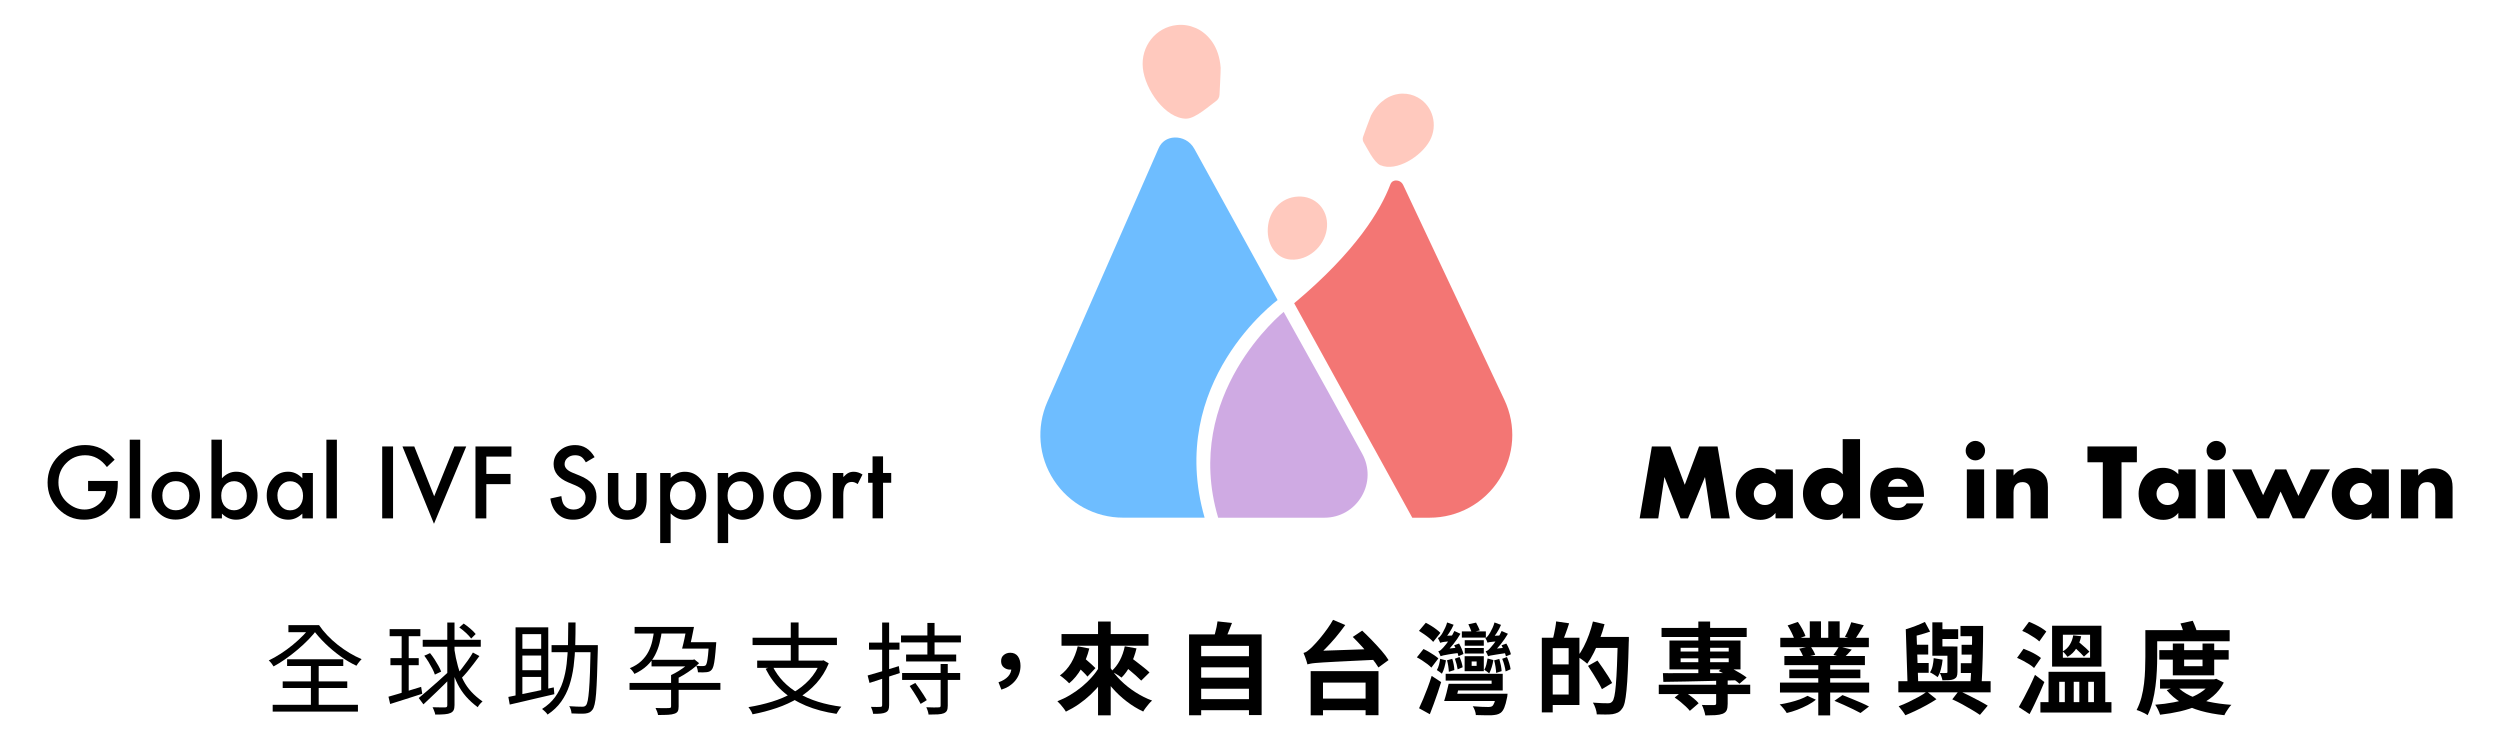 <svg xmlns="http://www.w3.org/2000/svg" id="Layer_1" data-name="Layer 1" viewBox="0 0 477.1 143.53"><defs><style>      .cls-1 {        fill: #6ebdff;      }      .cls-2 {        fill: #ffc9be;      }      .cls-3 {        fill: #f37674;      }      .cls-4 {        fill: #cfaae3;      }    </style></defs><g><path d="M16.81,91.78h5.67v.45c0,1.03-.12,1.94-.36,2.74-.24.74-.64,1.42-1.2,2.06-1.27,1.43-2.9,2.15-4.86,2.15s-3.56-.69-4.93-2.08c-1.37-1.39-2.05-3.06-2.05-5.01s.7-3.68,2.09-5.07c1.39-1.39,3.09-2.09,5.09-2.09,1.07,0,2.08.22,3,.66.89.44,1.76,1.15,2.62,2.13l-1.48,1.41c-1.13-1.5-2.5-2.25-4.12-2.25-1.45,0-2.67.5-3.65,1.5-.98.98-1.48,2.22-1.48,3.7s.55,2.79,1.64,3.78c1.03.92,2.14,1.38,3.33,1.38,1.02,0,1.93-.34,2.75-1.03.81-.69,1.26-1.52,1.36-2.49h-3.42v-1.95Z"></path><path d="M26.76,83.91v15.02h-2v-15.02h2Z"></path><path d="M28.94,94.53c0-1.25.45-2.31,1.34-3.19s1.99-1.32,3.27-1.32,2.39.44,3.29,1.32c.89.88,1.33,1.97,1.33,3.25s-.45,2.39-1.34,3.26c-.9.87-2.01,1.31-3.32,1.31s-2.38-.44-3.26-1.33c-.88-.88-1.32-1.98-1.32-3.31ZM30.98,94.57c0,.87.23,1.55.69,2.05.47.51,1.1.76,1.88.76s1.41-.25,1.88-.76c.47-.51.7-1.18.7-2.02s-.23-1.52-.7-2.02c-.47-.51-1.1-.76-1.88-.76s-1.39.25-1.86.76c-.47.51-.71,1.17-.71,1.97Z"></path><path d="M42.35,83.91v7.36c.8-.83,1.71-1.25,2.72-1.25,1.17,0,2.14.43,2.92,1.31.78.87,1.16,1.95,1.16,3.24s-.39,2.44-1.17,3.31c-.78.87-1.76,1.3-2.94,1.3-1,0-1.9-.38-2.69-1.16v.91h-2v-15.02h2ZM47.1,94.66c0-.83-.23-1.51-.68-2.03-.46-.53-1.03-.8-1.72-.8-.73,0-1.33.26-1.8.77-.46.51-.68,1.17-.68,1.99s.22,1.52.68,2.02c.45.52,1.04.77,1.78.77.69,0,1.27-.26,1.73-.77.46-.52.69-1.17.69-1.96Z"></path><path d="M57.7,90.27h2.01v8.66h-2.01v-.91c-.82.77-1.71,1.16-2.66,1.16-1.2,0-2.19-.43-2.97-1.3-.78-.88-1.17-1.99-1.17-3.31s.39-2.38,1.17-3.25c.78-.87,1.75-1.3,2.92-1.3,1.01,0,1.91.42,2.71,1.25v-1.01ZM52.95,94.57c0,.83.22,1.5.67,2.03.46.53,1.03.79,1.72.79.74,0,1.34-.25,1.8-.76.46-.53.69-1.2.69-2.01s-.23-1.48-.69-2.01c-.46-.52-1.05-.77-1.78-.77-.69,0-1.26.26-1.73.78-.46.53-.69,1.18-.69,1.96Z"></path><path d="M64.29,83.91v15.02h-2v-15.02h2Z"></path><path d="M75.01,85.2v13.73h-2.07v-13.73h2.07Z"></path><path d="M79.06,85.2l3.8,9.51,3.85-9.51h2.27l-6.16,14.76-6.02-14.76h2.27Z"></path><path d="M97.59,87.14h-4.78v3.3h4.62v1.95h-4.62v6.54h-2.07v-13.73h6.86v1.95Z"></path><path d="M113.48,87.24l-1.68.99c-.31-.54-.61-.9-.9-1.07-.3-.19-.68-.28-1.15-.28-.58,0-1.05.16-1.43.49-.38.32-.57.72-.57,1.21,0,.67.5,1.21,1.49,1.62l1.37.56c1.12.45,1.93,1,2.45,1.65.52.65.77,1.45.77,2.39,0,1.26-.42,2.31-1.26,3.13-.85.83-1.9,1.25-3.16,1.25s-2.18-.35-2.95-1.06c-.76-.71-1.24-1.7-1.43-2.98l2.1-.46c.09.81.26,1.36.5,1.67.43.59,1.05.89,1.87.89.65,0,1.18-.22,1.61-.65.43-.43.64-.98.64-1.64,0-.27-.04-.51-.11-.73-.07-.22-.19-.43-.35-.61-.16-.19-.36-.36-.61-.52s-.54-.32-.89-.47l-1.32-.55c-1.88-.79-2.82-1.96-2.82-3.49,0-1.03.39-1.89,1.18-2.59.79-.7,1.77-1.05,2.94-1.05,1.58,0,2.82.77,3.71,2.31Z"></path><path d="M118.01,90.27v4.97c0,1.43.57,2.15,1.7,2.15s1.7-.72,1.7-2.15v-4.97h2v5.02c0,.69-.09,1.29-.26,1.8-.17.45-.45.86-.86,1.22-.68.59-1.54.88-2.58.88s-1.89-.29-2.57-.88c-.42-.36-.71-.77-.88-1.22-.16-.4-.25-1-.25-1.8v-5.02h2Z"></path><path d="M127.99,103.64h-2v-13.37h2v.94c.79-.79,1.68-1.18,2.69-1.18,1.19,0,2.17.44,2.94,1.32.78.87,1.17,1.97,1.17,3.3s-.39,2.38-1.17,3.25c-.77.86-1.74,1.29-2.92,1.29-1.01,0-1.92-.41-2.72-1.22v5.68ZM132.75,94.65c0-.83-.23-1.51-.68-2.03-.46-.53-1.03-.79-1.73-.79-.74,0-1.33.25-1.79.76s-.69,1.18-.69,2.01.23,1.48.69,2.01c.45.52,1.04.77,1.78.77.69,0,1.27-.26,1.72-.78.46-.52.69-1.17.69-1.96Z"></path><path d="M138.96,103.64h-2v-13.37h2v.94c.79-.79,1.68-1.18,2.69-1.18,1.19,0,2.17.44,2.94,1.32.78.87,1.17,1.97,1.17,3.3s-.39,2.38-1.16,3.25c-.77.86-1.74,1.29-2.92,1.29-1.01,0-1.92-.41-2.72-1.22v5.68ZM143.72,94.65c0-.83-.23-1.51-.68-2.03-.46-.53-1.03-.79-1.72-.79-.74,0-1.33.25-1.79.76s-.68,1.18-.68,2.01.23,1.48.68,2.01c.45.52,1.04.77,1.78.77.69,0,1.26-.26,1.72-.78.46-.52.69-1.17.69-1.96Z"></path><path d="M147.53,94.53c0-1.25.45-2.31,1.34-3.19s1.99-1.32,3.27-1.32,2.39.44,3.29,1.32c.89.88,1.33,1.97,1.33,3.25s-.45,2.39-1.34,3.26c-.9.87-2.01,1.31-3.32,1.31s-2.38-.44-3.26-1.33c-.88-.88-1.32-1.98-1.32-3.31ZM149.57,94.57c0,.87.23,1.55.69,2.05.47.51,1.1.76,1.88.76s1.41-.25,1.88-.76c.47-.51.7-1.18.7-2.02s-.23-1.52-.7-2.02c-.47-.51-1.1-.76-1.88-.76s-1.39.25-1.86.76c-.47.51-.71,1.17-.71,1.97Z"></path><path d="M158.94,90.27h2v.77c.37-.38.69-.65.98-.79.29-.15.63-.22,1.03-.22.53,0,1.08.17,1.65.52l-.92,1.83c-.38-.27-.75-.41-1.11-.41-1.09,0-1.64.82-1.64,2.47v4.49h-2v-8.66Z"></path><path d="M168.52,92.13v6.79h-2v-6.79h-.85v-1.87h.85v-3.17h2v3.17h1.56v1.87h-1.56Z"></path><path d="M312.91,98.93l2.33-13.73h3.53l2.75,7.32,2.73-7.32h3.53l2.33,13.73h-3.55l-1.18-7.9-3.24,7.9h-1.42l-3.08-7.9-1.18,7.9h-3.55Z"></path><path d="M338.84,89.58h3.31v9.34h-3.31v-1.04c-.7.89-1.66,1.33-2.86,1.33-.68,0-1.3-.13-1.88-.37s-1.07-.6-1.49-1.05c-.42-.45-.76-.98-.99-1.58s-.36-1.27-.36-1.99c0-.67.12-1.3.35-1.9s.55-1.13.97-1.58c.41-.45.9-.8,1.47-1.07s1.2-.39,1.89-.39c1.17,0,2.13.41,2.9,1.22v-.93ZM334.69,94.23c0,.3.05.59.16.85.11.26.26.49.45.68.19.2.41.35.67.46.26.11.54.16.85.16s.57-.05.83-.16c.26-.11.49-.26.67-.46.19-.19.34-.42.45-.67.12-.25.17-.53.17-.82s-.06-.57-.17-.83c-.11-.26-.27-.49-.45-.68-.19-.19-.41-.35-.67-.45-.26-.11-.54-.16-.83-.16s-.59.05-.85.16c-.26.11-.49.26-.67.45-.19.2-.34.42-.45.67-.11.25-.16.52-.16.81Z"></path><path d="M351.66,83.81h3.31v15.12h-3.31v-1.04c-.7.89-1.66,1.33-2.86,1.33-.68,0-1.3-.13-1.88-.38s-1.07-.61-1.49-1.06c-.42-.45-.76-.98-.99-1.58s-.36-1.26-.36-1.97.11-1.3.34-1.9.54-1.13.96-1.58c.41-.45.91-.8,1.48-1.07s1.21-.39,1.9-.39c1.17,0,2.13.41,2.9,1.22v-6.7ZM347.51,94.23c0,.3.05.59.16.85.11.26.26.49.45.68.19.2.41.35.67.46.26.11.54.16.85.16s.57-.05.83-.16c.26-.11.49-.26.67-.46.19-.19.34-.42.45-.67.12-.25.17-.53.17-.82s-.06-.57-.17-.83c-.11-.26-.27-.49-.45-.68-.19-.19-.41-.35-.67-.45-.26-.11-.54-.16-.83-.16s-.57.05-.83.16c-.26.11-.49.26-.67.45-.19.2-.34.42-.46.67-.11.25-.17.52-.17.81Z"></path><path d="M360.24,94.81c0,1.42.67,2.13,2,2.13.72,0,1.26-.29,1.62-.87h3.19c-.64,2.14-2.25,3.21-4.83,3.21-.79,0-1.51-.12-2.17-.36s-1.22-.57-1.68-1.01c-.47-.44-.83-.96-1.08-1.57-.25-.61-.38-1.29-.38-2.04s.12-1.48.36-2.1c.24-.62.59-1.16,1.04-1.59s.99-.77,1.63-1.01c.64-.24,1.36-.36,2.16-.36s1.5.12,2.13.36c.63.24,1.17.58,1.6,1.03.44.45.77,1,1,1.65.23.65.34,1.38.34,2.19v.35h-6.94ZM364.1,92.9c-.11-.46-.33-.83-.67-1.11-.34-.28-.75-.42-1.24-.42-.51,0-.93.13-1.25.4-.32.27-.52.64-.61,1.13h3.77Z"></path><path d="M375.13,86c0-.26.05-.5.14-.72s.23-.42.4-.59.37-.3.59-.4c.22-.1.46-.15.72-.15s.49.05.72.15c.23.1.42.23.59.4s.3.37.4.59c.1.22.14.46.14.72s-.05.49-.14.72c-.1.22-.23.42-.4.59s-.37.3-.59.4c-.22.1-.46.15-.72.15s-.49-.05-.72-.15c-.23-.1-.42-.23-.59-.4s-.3-.37-.4-.59-.14-.46-.14-.72ZM378.65,89.58v9.34h-3.3v-9.34h3.3Z"></path><path d="M380.96,89.58h3.3v1.18c.45-.55.9-.91,1.37-1.1.46-.19,1-.28,1.62-.28.66,0,1.22.11,1.68.32s.87.51,1.19.9c.27.32.45.67.55,1.06.1.39.15.83.15,1.33v5.94h-3.3v-4.72c0-.46-.03-.83-.1-1.12-.07-.29-.19-.51-.36-.68-.14-.14-.31-.25-.49-.31-.18-.06-.38-.09-.58-.09-.56,0-.99.17-1.28.5s-.45.81-.45,1.43v4.99h-3.3v-9.34Z"></path><path d="M404.87,88.22v10.71h-3.57v-10.71h-2.93v-3.02h9.43v3.02h-2.93Z"></path><path d="M415.71,89.58h3.31v9.34h-3.31v-1.04c-.7.89-1.66,1.33-2.86,1.33-.68,0-1.3-.13-1.88-.37s-1.07-.6-1.49-1.05c-.42-.45-.76-.98-.99-1.58s-.36-1.27-.36-1.99c0-.67.12-1.3.35-1.9s.55-1.13.97-1.58c.41-.45.9-.8,1.47-1.07s1.2-.39,1.89-.39c1.17,0,2.13.41,2.9,1.22v-.93ZM411.55,94.23c0,.3.05.59.16.85.11.26.26.49.45.68.19.2.41.35.67.46.26.11.54.16.85.16s.57-.05.83-.16c.26-.11.49-.26.67-.46.19-.19.34-.42.45-.67.12-.25.17-.53.17-.82s-.06-.57-.17-.83c-.11-.26-.27-.49-.45-.68-.19-.19-.41-.35-.67-.45-.26-.11-.54-.16-.83-.16s-.59.05-.85.16c-.26.11-.49.26-.67.45-.19.2-.34.42-.45.67-.11.25-.16.52-.16.81Z"></path><path d="M421.1,86c0-.26.05-.5.14-.72s.23-.42.4-.59.37-.3.59-.4c.22-.1.46-.15.72-.15s.49.05.72.15c.23.1.42.23.59.4s.3.37.4.59c.1.22.14.46.14.72s-.05.49-.14.72c-.1.22-.23.42-.4.59s-.37.3-.59.4c-.22.1-.46.15-.72.15s-.49-.05-.72-.15c-.23-.1-.42-.23-.59-.4s-.3-.37-.4-.59-.14-.46-.14-.72ZM424.61,89.58v9.34h-3.3v-9.34h3.3Z"></path><path d="M429.65,89.58l2.24,4.92,2.33-4.92h2.08l2.33,5.06,2.35-5.06h3.66l-4.88,9.34h-2.2l-2.33-5.12-2.22,5.12h-2.24l-4.79-9.34h3.68Z"></path><path d="M452.58,89.58h3.31v9.34h-3.31v-1.04c-.7.89-1.66,1.33-2.86,1.33-.68,0-1.3-.13-1.88-.37s-1.07-.6-1.49-1.05c-.42-.45-.76-.98-.99-1.58s-.36-1.27-.36-1.99c0-.67.12-1.3.35-1.9s.55-1.13.97-1.58c.41-.45.9-.8,1.47-1.07s1.2-.39,1.89-.39c1.17,0,2.13.41,2.9,1.22v-.93ZM448.43,94.23c0,.3.05.59.16.85.11.26.26.49.45.68.19.2.41.35.67.46.26.11.54.16.85.16s.57-.05.83-.16c.26-.11.49-.26.67-.46.19-.19.34-.42.45-.67.12-.25.17-.53.17-.82s-.06-.57-.17-.83c-.11-.26-.27-.49-.45-.68-.19-.19-.41-.35-.67-.45-.26-.11-.54-.16-.83-.16s-.59.05-.85.16c-.26.11-.49.26-.67.45-.19.2-.34.42-.45.67-.11.25-.16.52-.16.81Z"></path><path d="M458.19,89.58h3.3v1.18c.45-.55.9-.91,1.37-1.1.46-.19,1-.28,1.62-.28.66,0,1.22.11,1.68.32s.87.51,1.19.9c.27.32.45.67.55,1.06.1.39.15.83.15,1.33v5.94h-3.3v-4.72c0-.46-.03-.83-.1-1.12-.07-.29-.19-.51-.36-.68-.14-.14-.31-.25-.49-.31-.18-.06-.38-.09-.58-.09-.56,0-.99.17-1.28.5s-.45.81-.45,1.43v4.99h-3.3v-9.34Z"></path></g><g><path d="M59.54,119.3l1.05.72c-.47.66-1.03,1.33-1.69,2-.65.67-1.36,1.33-2.12,1.97s-1.53,1.24-2.31,1.78c-.78.55-1.54,1.02-2.26,1.41-.1-.18-.24-.38-.41-.6-.17-.22-.34-.4-.51-.54.74-.36,1.5-.78,2.28-1.29.78-.5,1.54-1.06,2.29-1.67.74-.61,1.43-1.24,2.06-1.89.63-.65,1.17-1.28,1.61-1.91ZM52.04,134.5h16.27v1.3h-16.27v-1.3ZM53.95,130.04h12.32v1.26h-12.32v-1.26ZM54.79,125.82h10.72v1.28h-10.72v-1.28ZM55.04,119.3h5.68v1.35h-5.68v-1.35ZM59.29,119.3h1.6c.44.66.97,1.31,1.58,1.95s1.28,1.25,2,1.82,1.47,1.09,2.24,1.55,1.54.85,2.3,1.17c-.1.1-.22.23-.34.37-.13.15-.25.3-.36.46-.11.16-.21.3-.29.43-1.03-.48-2.06-1.09-3.08-1.83-1.02-.74-1.98-1.54-2.88-2.42-.9-.88-1.68-1.77-2.34-2.67h-.44v-.84ZM59.33,126.36h1.49v8.87h-1.49v-8.87Z"></path><path d="M74.13,132.96c.52-.15,1.12-.33,1.79-.52s1.39-.42,2.16-.66c.76-.24,1.53-.48,2.29-.7l.21,1.32c-1.07.34-2.14.69-3.21,1.03-1.08.34-2.04.65-2.91.92l-.32-1.37ZM74.36,120.06h5.86v1.35h-5.86v-1.35ZM74.51,125.6h5.4v1.34h-5.4v-1.34ZM76.65,120.67h1.35v11.83l-1.35.27v-12.09ZM79.93,133.19c.46-.38,1-.84,1.62-1.37.62-.53,1.28-1.11,1.98-1.73.7-.62,1.39-1.25,2.06-1.87l.53,1.05c-.9.92-1.82,1.82-2.76,2.73-.94.9-1.78,1.71-2.55,2.42l-.9-1.22ZM80.67,122.1h11.08v1.32h-11.08v-1.32ZM80.96,125.14l1.11-.5c.29.36.58.75.85,1.17.27.43.52.84.75,1.25.23.41.4.78.52,1.11l-1.2.57c-.1-.33-.26-.7-.48-1.12-.22-.41-.46-.84-.72-1.28-.27-.44-.54-.84-.82-1.21ZM85.35,118.81h1.39v15.74c0,.43-.06.76-.18.99s-.31.4-.58.52c-.27.13-.63.21-1.1.25s-1.07.06-1.82.06c-.01-.13-.05-.27-.11-.44s-.13-.33-.19-.51c-.06-.17-.13-.32-.21-.45.56.01,1.06.02,1.51.03.45,0,.74,0,.88,0,.15,0,.26-.03.33-.1.06-.06.09-.17.09-.33v-15.75ZM86.68,123.74c.19,1.27.43,2.41.71,3.41.28,1.01.63,1.9,1.04,2.7s.92,1.52,1.52,2.17,1.31,1.26,2.14,1.85c-.16.13-.33.29-.51.5-.17.2-.31.4-.41.59-.87-.64-1.61-1.32-2.24-2.04-.63-.72-1.16-1.52-1.6-2.38-.44-.87-.8-1.84-1.1-2.92-.29-1.08-.53-2.3-.72-3.66l1.18-.21ZM90.25,124.53l1.24.67c-.34.47-.72.97-1.12,1.5-.4.53-.8,1.03-1.2,1.51-.4.48-.78.89-1.14,1.25l-.99-.57c.34-.38.71-.82,1.11-1.33.39-.5.78-1.02,1.15-1.55.38-.54.69-1.02.94-1.47ZM87.65,119.74l.84-.74c.42.28.85.61,1.29.99.44.38.77.72,1,1.01l-.86.86c-.23-.32-.56-.67-.98-1.07s-.86-.74-1.29-1.05Z"></path><path d="M97.02,133c.71-.14,1.54-.31,2.48-.5s1.94-.4,3-.63,2.12-.46,3.18-.69l.11,1.3c-1,.23-2.02.46-3.03.7-1.02.24-1.99.47-2.93.69-.94.22-1.78.41-2.55.59l-.27-1.47ZM98.39,119.72h6.24v12.42h-1.35v-11.12h-3.59v12.32h-1.3v-13.62ZM99.08,123.82h4.83v1.28h-4.83v-1.28ZM99.08,127.9h4.83v1.28h-4.83v-1.28ZM108.45,118.79h1.39c0,1.46-.02,2.9-.06,4.3-.04,1.41-.14,2.76-.31,4.05s-.44,2.51-.81,3.65c-.38,1.14-.9,2.18-1.57,3.12-.67.94-1.54,1.76-2.59,2.46-.11-.18-.27-.37-.48-.57-.2-.2-.4-.37-.57-.5,1.02-.64,1.84-1.39,2.48-2.26.63-.87,1.13-1.84,1.48-2.92.35-1.07.59-2.22.73-3.44.14-1.22.23-2.5.26-3.83.03-1.33.05-2.69.05-4.07ZM105.26,123.12h8.09v1.35h-8.09v-1.35ZM112.72,123.12h1.37v.7c-.05,2.02-.1,3.73-.15,5.12-.05,1.39-.11,2.53-.18,3.41-.07.88-.16,1.57-.28,2.05-.11.48-.25.83-.4,1.03-.18.25-.38.43-.59.53-.22.1-.48.17-.78.21-.29.03-.68.04-1.16.03-.48,0-.97-.02-1.48-.05-.01-.2-.06-.44-.13-.7s-.18-.49-.31-.68c.55.04,1.05.06,1.51.08.46.01.78.02.97.02.16,0,.31-.02.42-.06.11-.04.22-.12.31-.23.13-.15.23-.46.33-.92.09-.46.17-1.12.24-1.97.07-.86.13-1.97.18-3.33.05-1.36.09-3.01.13-4.96v-.31Z"></path><path d="M120.14,130.33h17.34v1.32h-17.34v-1.32ZM124.87,120.18h1.47c-.1.85-.25,1.69-.46,2.51-.2.82-.5,1.6-.88,2.34s-.89,1.41-1.53,2.01-1.44,1.13-2.4,1.57c-.08-.16-.2-.36-.38-.58-.18-.22-.34-.39-.5-.51.89-.37,1.62-.82,2.19-1.36s1.03-1.14,1.36-1.78.58-1.33.74-2.05c.16-.72.28-1.43.37-2.15ZM121.11,119.64h10.45v1.26h-10.45v-1.26ZM124.34,125.92h8.03v1.26h-8.03v-1.26ZM128.06,128.84h1.45v5.99c0,.39-.05.7-.16.9-.11.21-.32.37-.64.47-.29.11-.69.18-1.2.21-.51.03-1.15.04-1.93.04-.03-.2-.09-.43-.19-.68-.1-.25-.2-.47-.29-.66.39.01.77.02,1.12.03.35,0,.65,0,.92,0s.44,0,.54-.02c.15,0,.25-.02.31-.07.05-.05.08-.13.08-.26v-5.97ZM131.85,125.92h.36l.31-.08.9.72c-.39.39-.85.78-1.35,1.16-.51.38-1.04.74-1.59,1.07-.55.33-1.1.62-1.65.88-.09-.13-.21-.27-.37-.44-.16-.17-.29-.3-.39-.4.47-.22.95-.47,1.43-.77.48-.3.93-.61,1.35-.94.42-.32.76-.63,1.01-.92v-.29ZM131.03,119.64h1.41c-.13.7-.27,1.43-.44,2.19s-.32,1.41-.46,1.95h-1.37c.15-.56.31-1.22.47-1.98s.29-1.48.39-2.15ZM131.24,122.56h4.52v1.22h-4.52v-1.22ZM135.3,122.56h1.39c-.01.28-.03.47-.04.55-.08,1.02-.15,1.85-.23,2.49-.08.64-.16,1.14-.26,1.48-.09.34-.21.59-.35.74-.13.15-.27.26-.43.33-.16.07-.35.11-.56.13-.16.02-.4.04-.7.04s-.61,0-.92-.02c-.01-.2-.05-.42-.11-.65-.06-.23-.13-.43-.22-.59.29.02.56.04.79.05.23,0,.41,0,.52,0,.22,0,.38-.05.5-.15.09-.1.17-.3.24-.6.07-.3.14-.74.2-1.33.06-.58.12-1.35.17-2.29v-.19Z"></path><path d="M156.57,126.07h.33l.27-.06.99.59c-.61,1.46-1.41,2.74-2.39,3.82s-2.12,2.02-3.4,2.78c-1.28.77-2.66,1.41-4.14,1.91s-3.02.91-4.61,1.21c-.04-.13-.1-.28-.19-.45-.09-.17-.19-.34-.3-.51-.11-.17-.21-.31-.3-.41,1.56-.25,3.06-.6,4.49-1.04,1.43-.44,2.75-1,3.96-1.69s2.26-1.52,3.17-2.49c.9-.97,1.61-2.11,2.12-3.4v-.27ZM143.62,121.7h16.1v1.41h-16.1v-1.41ZM144.5,126.07h12.42v1.39h-12.42v-1.39ZM147.44,127.14c1.07,2.16,2.72,3.89,4.96,5.18,2.24,1.29,4.96,2.14,8.16,2.55-.1.1-.21.23-.33.4s-.22.33-.32.51c-.1.17-.19.32-.27.45-2.17-.32-4.13-.84-5.87-1.57-1.74-.73-3.24-1.68-4.52-2.84-1.28-1.16-2.32-2.56-3.14-4.19l1.32-.48ZM150.91,118.79h1.49v7.92h-1.49v-7.92Z"></path><path d="M165.58,128.91c.74-.2,1.64-.47,2.71-.79,1.07-.32,2.15-.66,3.24-1l.19,1.32c-1,.33-2.01.66-3.02.99-1.01.33-1.93.63-2.76.9l-.36-1.41ZM165.84,122.64h5.82v1.34h-5.82v-1.34ZM168.34,118.81h1.34v15.74c0,.39-.05.7-.14.91-.1.21-.26.37-.51.49-.23.11-.53.19-.92.23s-.88.05-1.49.04c-.01-.17-.06-.38-.14-.64-.08-.26-.17-.49-.26-.68.41.01.78.02,1.12.02s.56,0,.68-.02c.11,0,.2-.02.25-.07.05-.04.08-.14.08-.28v-15.74ZM171.95,121.27h11.43v1.32h-11.43v-1.32ZM172.16,128.44h11.08v1.32h-11.08v-1.32ZM172.92,124.91h9.56v1.32h-9.56v-1.32ZM173.59,130.92l1.09-.59c.25.33.52.7.79,1.1.27.4.53.79.78,1.17.25.38.45.72.62,1.01l-1.18.72c-.14-.29-.33-.63-.56-1.03-.24-.39-.49-.8-.76-1.22-.27-.42-.53-.81-.77-1.16ZM179.5,126.72h1.37v7.93c0,.42-.05.74-.16.96s-.31.39-.6.51c-.27.11-.64.18-1.12.21-.48.03-1.07.04-1.78.04-.02-.2-.08-.43-.16-.7s-.18-.49-.28-.7c.53.02,1.02.04,1.47.04s.74,0,.9-.02c.15,0,.25-.03.3-.08.04-.05.07-.15.07-.29v-7.91ZM176.98,118.88h1.37v6.81h-1.37v-6.81Z"></path><path d="M191.1,131.6l-.55-1.39c.8-.28,1.41-.65,1.83-1.11s.63-.99.63-1.58l-.19-1.79,1.05,1.64c-.15.14-.33.24-.52.31s-.39.11-.59.11c-.45,0-.84-.14-1.19-.42-.35-.28-.52-.68-.52-1.2s.17-.9.52-1.18c.35-.28.76-.42,1.23-.42.63,0,1.12.23,1.45.68.33.45.5,1.06.5,1.82,0,1.05-.33,1.99-.97,2.79s-1.54,1.39-2.67,1.75Z"></path><path d="M209.81,127.22l1.91.74c-.47.84-1.01,1.65-1.61,2.42-.6.78-1.26,1.5-1.97,2.17-.71.67-1.47,1.28-2.26,1.83s-1.62,1.02-2.47,1.43c-.11-.2-.27-.43-.46-.68-.19-.25-.39-.49-.59-.72-.2-.23-.4-.43-.57-.58.81-.32,1.62-.71,2.41-1.18.79-.47,1.54-.99,2.24-1.57s1.34-1.19,1.92-1.85c.58-.65,1.07-1.32,1.46-2.01ZM205.67,123.34l2.21.42c-.34,1.39-.85,2.66-1.51,3.81-.66,1.15-1.44,2.1-2.33,2.83-.13-.14-.3-.31-.51-.5-.22-.19-.44-.38-.66-.56-.22-.18-.42-.33-.6-.43.85-.62,1.56-1.42,2.14-2.38.57-.97.99-2.03,1.26-3.19ZM202.58,121h16.6v2.23h-16.6v-2.23ZM204.89,126.53l1.45-1.43c.29.23.61.49.95.79s.67.59.99.87c.32.28.58.53.78.74l-1.53,1.62c-.18-.23-.42-.5-.73-.8-.31-.31-.63-.61-.96-.93-.33-.31-.65-.6-.95-.87ZM209.55,118.61h2.42v17.91h-2.42v-17.91ZM211.87,127.37c.53.88,1.22,1.72,2.05,2.54.83.81,1.76,1.55,2.78,2.2,1.02.65,2.07,1.19,3.17,1.59-.19.15-.39.35-.6.6-.21.25-.41.5-.61.76-.2.26-.36.51-.49.73-1.09-.51-2.15-1.15-3.17-1.94-1.02-.78-1.95-1.66-2.8-2.64-.85-.98-1.59-2.02-2.21-3.11l1.89-.74ZM214.66,123.34l2.23.4c-.27,1.13-.65,2.19-1.14,3.16-.5.97-1.07,1.78-1.72,2.41-.14-.11-.33-.25-.56-.4-.24-.15-.48-.3-.74-.45-.25-.14-.47-.26-.65-.35.65-.55,1.19-1.24,1.63-2.08.44-.84.75-1.74.94-2.69ZM214.03,126.63l1.49-1.37c.39.29.83.63,1.32,1,.49.38.96.74,1.42,1.11.46.36.83.68,1.11.96l-1.58,1.56c-.27-.28-.62-.61-1.05-.99-.43-.38-.89-.77-1.37-1.17-.48-.4-.93-.77-1.34-1.1Z"></path><path d="M226.92,121.07h13.85v15.39h-2.42v-13.2h-9.12v13.24h-2.31v-15.43ZM228.47,125.23h10.38v2.12h-10.38v-2.12ZM228.47,129.32h10.38v2.12h-10.38v-2.12ZM228.47,133.42h10.38v2.12h-10.38v-2.12ZM232.34,118.58l2.77.31c-.23.62-.47,1.23-.72,1.83-.25.6-.49,1.11-.71,1.54l-2.1-.38c.1-.32.2-.67.31-1.06.1-.39.19-.78.28-1.16.08-.39.14-.75.18-1.08Z"></path><path d="M249.51,126.8c-.03-.15-.08-.36-.17-.63-.09-.27-.18-.55-.29-.84s-.2-.53-.29-.72c.27-.06.52-.19.76-.37.24-.18.52-.42.84-.72.16-.16.41-.42.72-.76.32-.34.67-.75,1.06-1.23.39-.48.78-.99,1.18-1.55.4-.55.76-1.12,1.08-1.69l2.33.99c-.57.8-1.19,1.59-1.84,2.37-.66.78-1.32,1.5-2,2.19s-1.36,1.29-2.03,1.82v.06c-.27.15-.49.28-.67.39-.18.11-.34.23-.48.36-.14.13-.21.24-.21.33ZM249.51,126.8l-.02-1.77,1.54-.8,11.73-.4c.01.32.04.68.08,1.09s.08.73.13.97c-1.83.09-3.42.16-4.76.23-1.34.06-2.47.12-3.4.17-.92.05-1.69.1-2.31.13s-1.11.08-1.49.11-.68.08-.91.12-.43.09-.61.14ZM250.14,128.08h12.93v8.41h-2.46v-6.22h-8.13v6.24h-2.35v-8.43ZM251.26,133.32h10.53v2.21h-10.53v-2.21ZM258.17,121.55l1.79-1.2c.58.55,1.2,1.16,1.85,1.83.65.67,1.26,1.34,1.83,1.99s1.02,1.26,1.35,1.8l-1.93,1.41c-.32-.53-.75-1.14-1.29-1.82-.54-.68-1.13-1.37-1.77-2.08-.64-.71-1.25-1.35-1.85-1.94Z"></path><path d="M270.4,125.44l1.26-1.58c.33.15.67.33,1.03.54.36.21.7.42,1.02.64.33.22.59.42.79.61l-1.34,1.76c-.18-.2-.43-.42-.74-.66-.32-.23-.65-.47-1-.7s-.69-.44-1.02-.6ZM270.8,120.39l1.3-1.54c.33.16.67.36,1.03.58s.69.45,1,.69c.31.23.56.45.75.66l-1.37,1.72c-.18-.22-.42-.45-.72-.7-.31-.25-.63-.5-.98-.74-.35-.25-.68-.47-1-.66ZM270.82,135.15c.24-.51.5-1.1.78-1.76.28-.67.56-1.38.85-2.14.29-.76.54-1.51.77-2.26l1.81,1.18c-.2.67-.43,1.36-.67,2.07-.24.7-.49,1.4-.74,2.09-.25.69-.5,1.34-.75,1.97l-2.06-1.14ZM274.84,125.73l1.11.29c-.08.46-.18.92-.31,1.38-.13.47-.29.86-.47,1.17-.11-.1-.27-.22-.46-.36-.19-.14-.36-.25-.5-.33.18-.31.31-.65.41-1.02.09-.37.17-.75.22-1.13ZM274.84,122.66c-.04-.09-.1-.23-.19-.43-.09-.2-.17-.36-.25-.49.13-.03.23-.08.32-.17.09-.09.18-.21.29-.36.08-.08.19-.25.33-.51.14-.26.3-.56.46-.9.16-.34.28-.68.37-1.01l1.24.44c-.22.51-.5,1.02-.84,1.54-.34.52-.69.98-1.05,1.37v.02c-.23.11-.4.21-.51.29s-.17.15-.17.21ZM274.92,125.23c-.03-.1-.09-.25-.18-.45-.1-.2-.18-.36-.26-.49.16-.03.32-.1.46-.22.14-.12.29-.27.46-.45.13-.13.32-.36.58-.69.26-.33.53-.72.82-1.16.29-.45.54-.9.75-1.35l1.16.53c-.38.66-.83,1.32-1.35,1.97-.52.65-1.06,1.24-1.62,1.75v.04c-.27.11-.47.21-.61.29-.14.08-.21.15-.21.23ZM274.84,122.66l-.06-.95.74-.36,2.14-.09c-.04.18-.08.37-.12.57s-.07.38-.07.53c-.62.03-1.11.06-1.46.09s-.61.07-.78.11c-.17.03-.3.07-.39.11ZM274.92,125.23l-.09-.99.67-.36,2.88-.31c.01.14.05.31.11.51.06.2.1.37.14.5-.94.11-1.66.21-2.15.3-.49.08-.84.15-1.06.2-.22.05-.38.1-.5.15ZM276.46,130.5h2.1c-.13.56-.26,1.14-.41,1.73-.15.59-.29,1.11-.43,1.55h-2.12c.15-.47.31-1,.46-1.59.15-.59.29-1.15.4-1.69ZM277.11,130.5h7.55v-.61h-8.77v-1.3h10.89v3.18h-9.67v-1.28ZM276.16,126l.99-.27c.11.34.21.71.28,1.12.07.4.11.74.12,1.02l-1.05.34c-.01-.29-.05-.65-.11-1.06-.06-.41-.14-.8-.24-1.15ZM276.86,132.39h9.44v1.39h-9.44v-1.39ZM277.51,123.15l.94-.34c.18.32.35.66.51,1.04s.27.7.33.96l-.95.42c-.06-.28-.17-.62-.33-1.01s-.32-.75-.5-1.07ZM277.64,125.71l.9-.33c.14.31.27.64.38,1.01s.18.69.21.95l-.95.4c-.04-.27-.11-.59-.2-.97-.1-.38-.21-.74-.33-1.07ZM278.98,120.5h4.58v1.18h-4.58v-1.18ZM279.51,125.23h3.66v2.86h-3.66v-2.86ZM279.53,122.18h3.64v1.05h-3.64v-1.05ZM279.53,123.67h3.64v1.05h-3.64v-1.05ZM280.22,119.13l1.47-.31c.13.22.26.47.39.76.13.29.24.53.32.72l-1.55.38c-.06-.22-.16-.47-.28-.76-.12-.29-.24-.56-.35-.8ZM280.85,126.24v.84h.95v-.84h-.95ZM285.56,132.39h2.14c-.03.41-.06.67-.11.8-.15.78-.32,1.39-.5,1.83-.18.44-.4.78-.67.99-.24.18-.5.3-.78.36-.28.06-.61.11-.99.13-.31.01-.73.01-1.28,0-.55-.01-1.12-.03-1.72-.04-.01-.25-.07-.54-.18-.85s-.24-.59-.41-.83c.57.05,1.13.09,1.69.11.55.02.95.03,1.19.03.19,0,.35,0,.48-.03.13-.02.24-.06.34-.12.15-.11.3-.34.43-.69.13-.34.25-.83.35-1.47l.02-.23ZM283.9,125.67l1.09.29c-.06.44-.17.9-.31,1.36-.14.47-.3.86-.48,1.19-.1-.1-.25-.22-.45-.36-.2-.14-.36-.25-.49-.32.18-.31.31-.65.4-1.03s.16-.76.23-1.13ZM283.88,122.66c-.03-.09-.08-.23-.17-.43-.09-.2-.17-.36-.25-.49.1-.01.2-.07.3-.16.09-.1.19-.21.29-.35.08-.09.19-.26.33-.51s.3-.55.46-.9.28-.69.37-1.03l1.24.46c-.2.51-.48,1.02-.82,1.55s-.69.97-1.05,1.35v.02c-.23.13-.4.23-.52.3-.12.07-.18.14-.18.2ZM283.98,125.23c-.03-.09-.09-.23-.18-.44-.1-.2-.19-.37-.28-.5.16-.03.32-.1.46-.21s.29-.27.46-.46c.13-.13.32-.36.58-.69.26-.33.53-.72.82-1.16.29-.45.53-.9.73-1.35l1.2.53c-.38.66-.84,1.32-1.36,1.98-.53.66-1.07,1.25-1.63,1.75v.02c-.27.13-.47.23-.6.31-.13.08-.2.15-.2.21ZM283.88,122.66l-.04-.94.74-.36,2.12-.1c-.04.17-.08.35-.12.56-.05.21-.07.38-.07.52-.62.04-1.11.08-1.46.11-.35.04-.61.07-.77.09-.16.03-.3.06-.4.1ZM283.98,125.23l-.09-.97.67-.36,2.86-.32c.03.16.06.35.11.54.05.2.1.35.15.47-.94.14-1.66.25-2.15.33s-.85.14-1.06.18c-.21.04-.37.09-.49.14ZM285.16,126.02l.97-.27c.11.38.21.79.3,1.23.08.44.13.81.14,1.1l-1.05.34c0-.31-.04-.69-.11-1.14s-.16-.88-.26-1.26ZM286.55,123.15l.92-.33c.19.31.37.66.53,1.05s.28.72.34.99l-.95.4c-.06-.28-.18-.62-.33-1.02-.16-.4-.33-.77-.51-1.1ZM286.67,125.73l.92-.34c.16.37.31.77.44,1.2.13.43.21.81.25,1.13l-.95.42c-.04-.32-.11-.7-.23-1.16-.11-.45-.25-.87-.42-1.25Z"></path><path d="M294.24,121.7h2.08v14.25h-2.08v-14.25ZM295.5,126.8h4.86v1.98h-4.86v-1.98ZM295.57,121.7h5.85v12.84h-5.85v-2h3.79v-8.85h-3.79v-1.98ZM296.97,118.59l2.48.36c-.2.65-.42,1.29-.66,1.93-.23.64-.45,1.18-.64,1.62l-1.83-.42c.09-.33.18-.7.26-1.11s.16-.82.24-1.24.13-.8.15-1.14ZM304,118.61l2.21.51c-.24.93-.54,1.86-.89,2.78-.35.93-.73,1.8-1.14,2.62-.41.82-.84,1.54-1.27,2.15-.13-.13-.31-.28-.54-.45-.23-.17-.47-.34-.7-.51-.24-.17-.44-.29-.62-.38.42-.55.82-1.18,1.19-1.9.37-.72.71-1.5,1.01-2.33.3-.83.55-1.67.75-2.51ZM303.07,127.07l1.79-1.01c.32.43.65.91,1.01,1.43.36.52.69,1.03,1.01,1.53.32.5.58.93.78,1.32l-1.95,1.18c-.18-.39-.42-.85-.72-1.35-.3-.51-.62-1.03-.95-1.57-.34-.54-.66-1.05-.98-1.52ZM303.95,121.55h5.59v2.1h-5.59v-2.1ZM308.73,121.55h2.12v.65c0,.16,0,.29-.02.38-.05,2.15-.11,3.97-.18,5.46-.07,1.5-.15,2.73-.25,3.7-.09.97-.21,1.73-.33,2.28-.13.55-.29.95-.5,1.2-.25.37-.53.62-.82.76-.29.14-.63.24-1.01.31-.37.05-.82.07-1.36.07-.54,0-1.09-.02-1.65-.03-.01-.32-.09-.69-.23-1.12s-.31-.8-.51-1.12c.61.05,1.18.08,1.71.1.53.01.91.02,1.16.02.19,0,.35-.02.47-.07s.24-.13.35-.26c.17-.16.3-.51.41-1.02.11-.51.2-1.24.28-2.18s.15-2.13.21-3.57c.06-1.44.12-3.15.17-5.13v-.44Z"></path><path d="M316.56,130.67h17.45v1.79h-17.45v-1.79ZM317.09,119.84h16.25v1.72h-16.25v-1.72ZM317.36,128.46c.88.01,1.87.02,2.98,0,1.11,0,2.3,0,3.57,0s2.56,0,3.88,0c1.32,0,2.64-.02,3.97-.05l-.08,1.41c-1.7.05-3.42.09-5.14.13-1.72.04-3.37.07-4.93.11s-2.96.05-4.18.07l-.08-1.66ZM318.6,122.24h13.56v5.51h-13.56v-5.51ZM319.59,133.13l1.58-1.32c.34.22.7.47,1.09.74s.74.56,1.09.85c.34.29.62.56.82.81l-1.68,1.45c-.19-.25-.45-.53-.77-.83-.32-.3-.67-.6-1.04-.91-.37-.31-.73-.57-1.09-.8ZM320.73,123.63v.71h9.18v-.71h-9.18ZM320.73,125.63v.74h9.18v-.74h-9.18ZM324.11,118.61h2.25v10.28h-2.25v-10.28ZM327.5,129.54h2.21v4.77c0,.52-.06.93-.19,1.23s-.39.52-.78.68c-.38.14-.85.23-1.39.26s-1.18.05-1.91.05c-.05-.31-.14-.65-.26-1.02s-.25-.7-.39-.98c.31.01.62.02.94.03.32,0,.6,0,.86,0h.52c.15-.01.26-.04.31-.08.06-.04.09-.12.09-.25v-4.69ZM327.98,128.06l1.34-1.03c.47.19.96.42,1.46.69s.98.54,1.42.81c.45.27.82.53,1.13.77l-1.37,1.18c-.29-.27-.66-.55-1.11-.84-.45-.29-.92-.58-1.42-.86-.5-.28-.98-.52-1.44-.72Z"></path><path d="M344.92,132.79l1.62.74c-.42.36-.94.7-1.57,1.03-.63.33-1.29.63-1.97.89s-1.36.47-2.02.62c-.14-.24-.34-.53-.61-.86-.27-.33-.52-.59-.74-.78.64-.1,1.29-.23,1.97-.4.67-.16,1.3-.36,1.89-.57.58-.22,1.07-.44,1.45-.67ZM339.69,130.27h17.02v1.89h-17.02v-1.89ZM339.75,121.72h16.9v1.79h-16.9v-1.79ZM340.53,125.19h15.37v1.74h-15.37v-1.74ZM341.14,119.36l1.97-.67c.28.39.56.85.84,1.36.28.52.48.96.61,1.33l-2.08.76c-.1-.38-.28-.83-.54-1.35s-.52-1-.79-1.43ZM341.47,127.79h13.56v1.64h-13.56v-1.64ZM343.36,123.8l2.16-.48c.16.24.33.52.51.82.17.31.3.58.39.82l-2.25.53c-.06-.23-.17-.51-.33-.83-.16-.33-.32-.61-.47-.87ZM345.38,118.58h2.14v4.04h-2.14v-4.04ZM347,126.04h2.27v10.49h-2.27v-10.49ZM348.91,118.58h2.17v3.91h-2.17v-3.91ZM350.97,123.36l2.42.61c-.28.33-.55.63-.81.89-.26.26-.51.49-.74.7l-1.95-.57c.19-.24.38-.52.58-.82.2-.31.36-.57.49-.8ZM350.09,133.74l1.53-1.09c.52.2,1.1.43,1.73.69.63.25,1.24.51,1.83.77.59.26,1.09.5,1.5.72l-1.62,1.24c-.37-.2-.84-.45-1.41-.72s-1.17-.56-1.8-.84-1.21-.53-1.75-.76ZM353.31,118.75l2.38.57c-.31.52-.61,1.03-.92,1.52s-.58.91-.84,1.25l-1.85-.57c.15-.25.31-.54.46-.87.15-.33.3-.65.43-.99.13-.34.24-.64.33-.91Z"></path><path d="M362.28,130h17.61v2.12h-17.61v-2.12ZM367.72,131.97l1.83,1.47c-.56.37-1.18.74-1.85,1.11-.67.37-1.36.72-2.07,1.06s-1.38.63-2.01.89c-.14-.24-.34-.53-.59-.86-.25-.33-.48-.62-.69-.86.6-.22,1.23-.49,1.91-.81.67-.33,1.32-.66,1.94-1,.62-.34,1.13-.67,1.54-.99ZM367.35,118.69l.99,1.85c-.67.23-1.37.44-2.1.64s-1.41.37-2.04.52c-.04-.23-.11-.49-.21-.79s-.2-.57-.31-.81c.61-.18,1.25-.4,1.92-.66.67-.26,1.25-.51,1.75-.75ZM363.69,120.1l2.06.59.33,9.96h-2.04l-.34-10.55ZM364.78,123.04h3.2v1.87h-3.2v-1.87ZM364.87,126.53h3.2v1.87h-3.2v-1.87ZM369.03,125.6l1.7.29c-.06.62-.17,1.23-.33,1.82-.15.59-.36,1.1-.63,1.52-.16-.14-.4-.31-.7-.5-.3-.19-.55-.33-.75-.42.24-.37.41-.79.51-1.26.1-.47.16-.95.2-1.45ZM368.76,118.77h1.93v4.6h2.14v1.77h-4.06v-6.37ZM369.89,120.08h3.81v1.87h-3.81v-1.87ZM371.65,123.38h1.91v4.84c0,.4-.05.69-.14.89-.09.2-.27.36-.52.49-.25.11-.57.18-.94.2-.37.02-.79.03-1.26.03-.04-.22-.11-.45-.2-.72-.1-.26-.19-.49-.3-.68.25.01.5.02.73.02s.39,0,.47-.02c.1,0,.17-.01.2-.04.03-.03.05-.08.05-.17v-4.84ZM372.58,133.45l1.26-1.62c.66.29,1.33.61,2.01.95.68.34,1.32.68,1.93,1,.61.33,1.13.62,1.56.89l-1.49,1.76c-.41-.28-.9-.6-1.48-.94-.58-.35-1.2-.7-1.85-1.06s-1.31-.68-1.95-.97ZM374.14,119.45h3.53v1.96h-3.53v-1.96ZM374.2,126.57h3.22v1.87h-3.22v-1.87ZM374.35,123.06h3.22v1.87h-3.22v-1.87ZM376.36,119.45h2.1c0,.93,0,1.91-.02,2.94-.01,1.03-.03,2.05-.06,3.07-.03,1.02-.06,1.99-.1,2.9s-.08,1.73-.13,2.44h-2.14c.05-.74.1-1.57.15-2.49.05-.92.09-1.89.12-2.91s.05-2.04.07-3.06c.01-1.02.01-1.99,0-2.89Z"></path><path d="M384.94,125.54l1.24-1.73c.38.14.78.31,1.2.5s.82.4,1.19.62c.38.22.68.44.93.64l-1.32,1.91c-.22-.22-.51-.44-.88-.68-.37-.23-.76-.46-1.17-.68-.41-.22-.81-.41-1.19-.57ZM385.27,134.94c.29-.5.62-1.08.97-1.75.36-.67.72-1.38,1.09-2.14.37-.76.71-1.51,1.03-2.26l1.79,1.37c-.28.69-.58,1.38-.89,2.09-.31.71-.63,1.4-.96,2.08-.32.68-.65,1.33-.98,1.95l-2.06-1.35ZM385.93,120.39l1.28-1.72c.37.14.77.31,1.19.52.43.21.83.43,1.2.66.37.23.68.45.92.67l-1.34,1.89c-.23-.23-.52-.46-.89-.7-.36-.24-.75-.48-1.17-.72s-.82-.44-1.2-.59ZM389.39,133.99h13.56v1.99h-13.56v-1.99ZM390.95,128.21h10.82v6.79h-2.16v-4.88h-1.09v4.88h-1.7v-4.88h-1.07v4.88h-1.7v-4.88h-1.07v4.88h-2.04v-6.79ZM391.62,119.42h9.42v7.8h-9.42v-7.8ZM395.66,121.25l1.51.17c-.15.79-.45,1.54-.88,2.25-.43.71-1,1.27-1.72,1.68-.1-.15-.25-.33-.43-.54-.18-.21-.35-.37-.51-.49.6-.32,1.06-.76,1.39-1.32s.54-1.14.63-1.75ZM393.68,121.13v4.39h5.19v-4.39h-5.19ZM395.47,123.17l1.03-.82c.25.2.52.43.8.67.28.24.55.48.81.71s.47.44.64.63l-1.05.95c-.16-.19-.37-.41-.62-.66-.25-.25-.52-.5-.8-.76-.29-.26-.56-.5-.81-.72Z"></path><path d="M409.41,120.26h2.27v5.09c0,.8-.02,1.68-.07,2.64-.04.96-.13,1.95-.26,2.96-.13,1.01-.31,1.99-.55,2.94-.24.95-.56,1.81-.95,2.6-.15-.13-.36-.25-.61-.38s-.51-.25-.78-.36-.5-.2-.71-.25c.38-.74.69-1.54.92-2.4s.39-1.75.5-2.67.17-1.81.2-2.67c.03-.87.05-1.67.05-2.4v-5.09ZM410.48,120.26h15.03v2.12h-15.03v-2.12ZM422.12,129.64h.44l.4-.09,1.43.72c-.52,1-1.2,1.86-2.03,2.57-.83.71-1.78,1.3-2.84,1.77-1.06.48-2.21.85-3.43,1.14-1.23.28-2.51.5-3.86.65-.08-.27-.21-.59-.39-.97s-.37-.69-.54-.94c1.22-.09,2.4-.24,3.53-.46,1.13-.22,2.18-.51,3.13-.87.95-.36,1.79-.81,2.5-1.35s1.27-1.17,1.68-1.91v-.27ZM412.08,124.07h13.24v1.81h-13.24v-1.81ZM412.22,129.64h10.47v1.77h-10.47v-1.77ZM415.46,130.97c.62.7,1.45,1.29,2.47,1.78s2.21.88,3.55,1.16c1.34.29,2.79.49,4.36.6-.16.15-.33.35-.5.59s-.33.48-.48.72-.27.46-.36.67c-1.63-.17-3.13-.44-4.51-.83-1.38-.39-2.61-.91-3.7-1.56-1.09-.65-2.02-1.45-2.79-2.39l1.96-.74ZM414.66,122.81h2.16v4.33h3.51v-4.33h2.23v6.07h-7.9v-6.07ZM416.13,118.98l2.33-.51c.19.41.38.85.56,1.34s.31.91.37,1.27l-2.46.57c-.05-.34-.15-.77-.31-1.29-.15-.51-.32-.98-.5-1.38Z"></path></g><g><path class="cls-2" d="M226.42,22.64c1.74,0,4.63-2.67,5.62-3.33.41-.28.67-.73.69-1.23,0,0,.25-4.66.22-5.12v-.02c-.15-2.1-.76-3.65-1.5-4.78-.05-.08-.1-.15-.15-.22-.08-.11-.16-.22-.24-.32-.06-.08-.13-.17-.2-.25-.11-.13-.22-.25-.32-.36-.04-.04-.07-.08-.11-.11-1.17-1.19-2.31-1.58-2.31-1.58-1.08-.47-2.29-.67-3.54-.54-4,.41-6.91,4.08-6.48,8.2.42,4.12,4.29,9.67,8.32,9.67Z"></path><path class="cls-2" d="M263.47,31.54c3.05,1.28,7.75-1.69,9.38-4.67,1.63-2.98.6-6.69-2.3-8.28-.9-.5-1.88-.73-2.85-.72,0,0-.98-.07-2.25.46-.04.02-.08.04-.12.05-.12.05-.24.11-.36.17-.08.04-.15.08-.23.13-.09.05-.19.11-.28.17-.06.04-.12.08-.18.12-.92.63-1.88,1.6-2.67,3.14v.02c-.17.34-1.47,3.95-1.47,3.95-.14.38-.09.81.13,1.15.54.82,1.87,3.76,3.19,4.32Z"></path><path class="cls-2" d="M246.97,49.55c3.26-.16,6.07-2.98,6.28-6.31.21-3.33-2.27-5.89-5.53-5.73-3.26.16-5.56,2.7-5.77,6.02-.21,3.33,1.75,6.18,5.01,6.02Z"></path><path class="cls-3" d="M262.14,85.39l7.38,13.41h3.29c5.43,0,10.42-2.74,13.33-7.33,2.91-4.59,3.27-10.26.95-15.18l-19.3-40.97c-.32-.68-.93-.89-1.4-.88-.24,0-.81.1-1.05.75-1.86,4.92-6.56,12.81-18.36,22.68l15.16,27.53s0,0,0,0Z"></path><path class="cls-1" d="M229.89,98.8c-7.42-25.88,13.93-41.54,13.93-41.54l-15.88-28.84c-.89-1.62-2.42-2.18-3.63-2.18-.06,0-.11,0-.17,0-1.38.06-2.48.8-3.02,2.03l-21.24,48.4c-2.15,4.9-1.69,10.5,1.24,14.97,2.93,4.48,7.87,7.15,13.22,7.15h15.55"></path><path class="cls-4" d="M232.48,98.8h20.26c2.95,0,5.6-1.51,7.1-4.05,1.5-2.54,1.54-5.59.12-8.17l-6.67-12.12-8.31-14.94s-19.49,15.69-12.51,39.27Z"></path></g></svg>